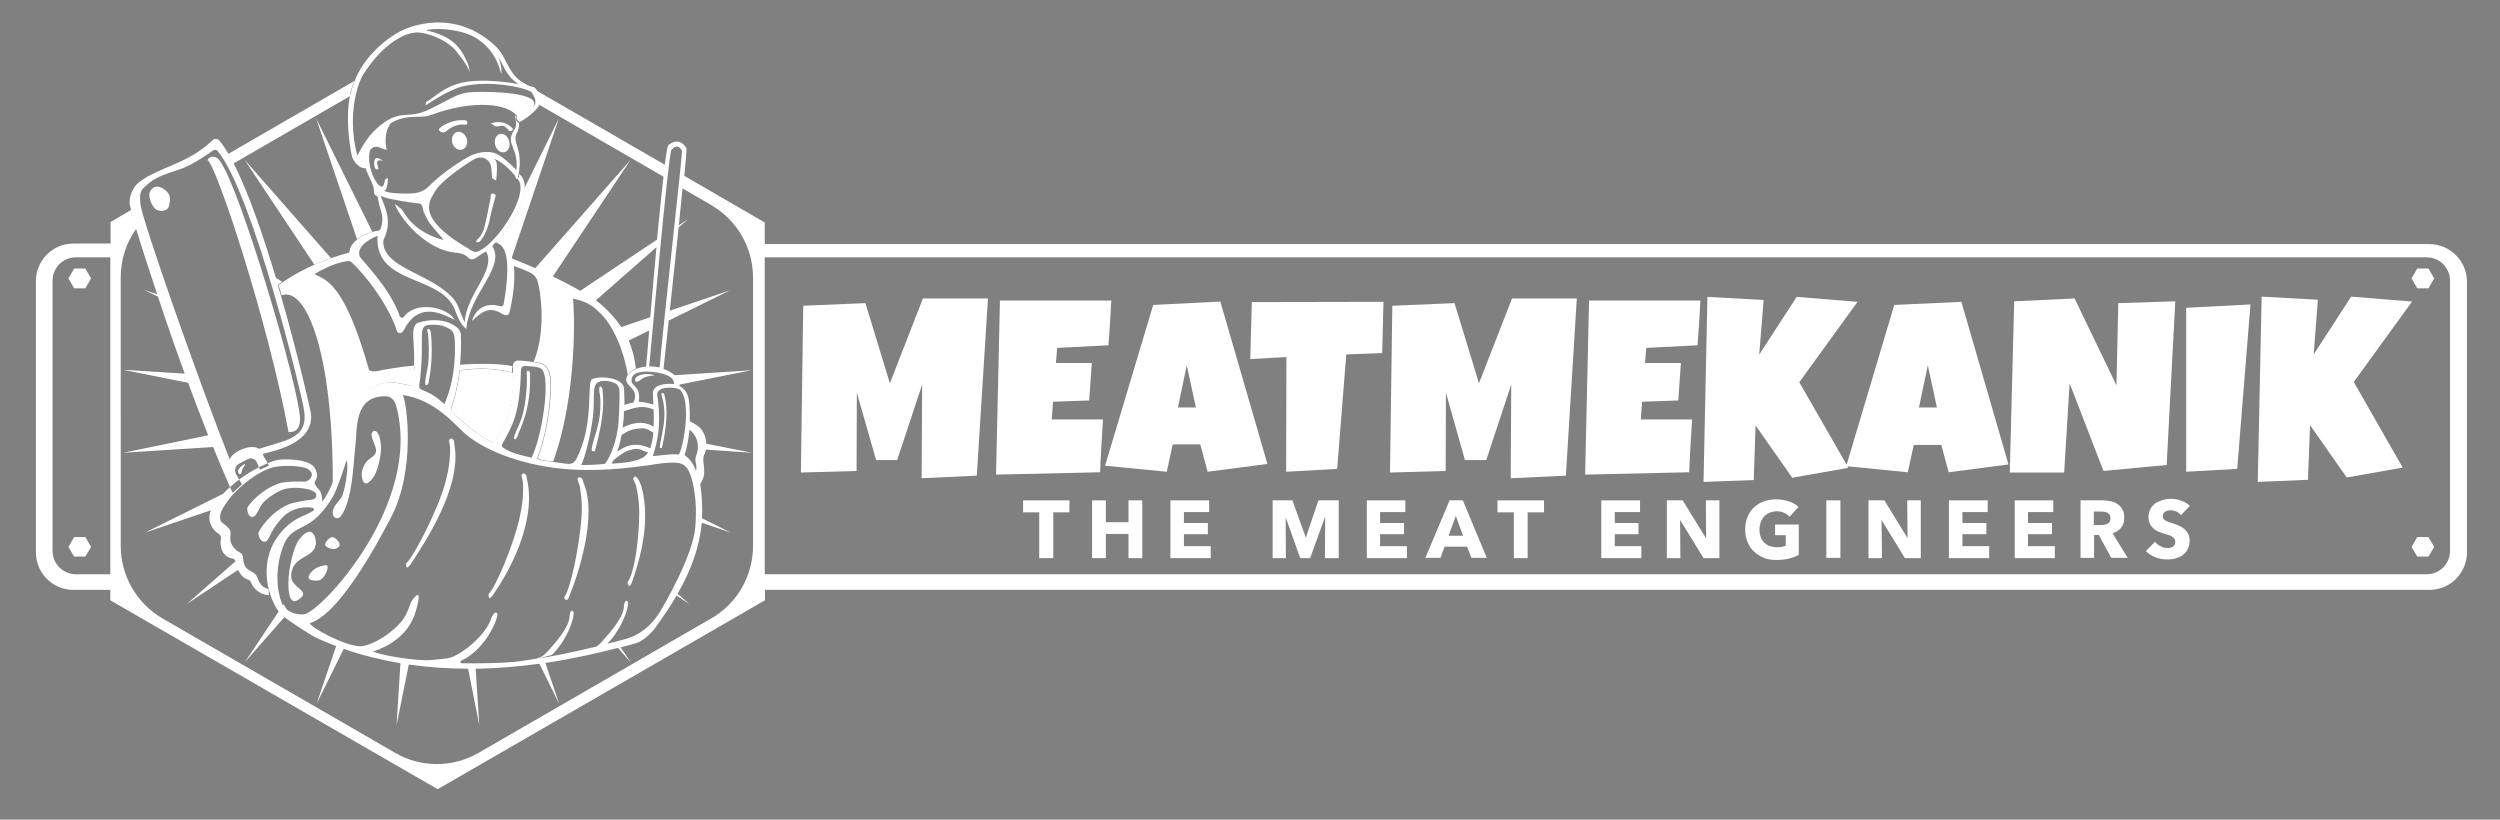 <?xml version="1.0" encoding="utf-8"?>
<!-- Generator: Adobe Illustrator 26.3.1, SVG Export Plug-In . SVG Version: 6.00 Build 0)  -->
<svg version="1.1" id="Layer_1" xmlns="http://www.w3.org/2000/svg" xmlns:xlink="http://www.w3.org/1999/xlink" x="0px" y="0px"
	 viewBox="0 0 960.8 315" style="enable-background:new 0 0 960.8 315;" xml:space="preserve">
<rect x="0" y="0" width="960.8" height="315" fill="#808080" stroke="none"/>
<style type="text/css">
	.st0{fill:none;}
	.st1{fill:#FFFFFF;}
	.st2{fill:#004E59;}
</style>
<g>
	<path class="st0" d="M197.1,140.9c-0.1,0.8-0.1,1.5-0.1,2.4c0.1,0,0.2,0.1,0.4,0.1c0-1.3-0.1-2.1-0.1-2.4
		C197.2,140.9,197.1,140.9,197.1,140.9C197.1,140.9,197.1,140.9,197.1,140.9z"/>
	<path class="st0" d="M89.4,189.4l3.6-3.3c-0.3-0.6-0.7-1.2-1.1-1.8c-1.2,0.9-2.4,1.8-3.5,2.9C88.7,187.9,89,188.7,89.4,189.4z"/>
	<path class="st0" d="M99.9,180.5l3.4-1.5c-0.1-0.4-0.2-0.7-0.4-1c-1,0.4-2.2,0.9-3.4,1.6L99.9,180.5z"/>
	<path class="st0" d="M119.9,179.6v2.3C120,180.7,120,179.4,119.9,179.6z"/>
	<path class="st1" d="M933.6,93.8H293.9v-8.3L263,67.6c0.6-6,0.9-10.1,0.8-10.7c-1.8-2.8-4.1-3.4-7-1.1c-0.3,0.6-0.8,3.4-1.3,7.5
		l-49.7-28.7c0.9,1.1,1.4,3,1.7,4.2c0.1,0.5,0,1-0.2,1.5L255,67.9c-0.8,6.6-1.6,15.2-2.5,24.2l-29.7,19.8c2.4,1.4,4.4,2.6,6,3.7
		L252.3,95c-0.9,9.4-1.7,18.9-2.4,26.9l-11.4,3.9c1.1,1.7,2.1,3.4,2.9,5.2l8.1-4c-0.6,7.1-1,12.2-1.2,13.9c-1.5,0.1-3,0.5-4.1,1
		c-1.4,0.6-2.5,1.5-3.1,2.5c-0.2,0.4-0.4,0.8-0.4,1.2c-0.5,2.9,5.4,4,2.7,9.1c-1.1,0.2-2.2,0.5-3.4,0.9c0-3-0.1-5.5-0.3-7.1
		c-1.7-3.9-10.7-4.1-12.5-2.5c-1.5,3.2,0.9,17.4-5.6,30.2c-1.1,2.2-2.5,2.2-4.2,2c-0.6-0.1-2.9-0.4-5-0.7c-1.9-0.3-3.7-0.5-4.2-0.6
		c-0.1,0-0.2,0-0.2,0c-1-0.3-1.6-0.5-1.5-0.9c5.3-14,5.1-28.4,5-29.6c-0.3-4-1.2-5.6-3.3-6.5c-0.7-0.3-1.9-0.6-3.3-0.8
		c-2.7-0.4-5.9-0.6-6.3-0.5c-0.4,0.1-1.5,0.6-1.5,2.2c0,0.3,0.1,1.2,0.1,2.4c0.1,5.5-0.3,18.5-7.7,27c-9.4-5-15-11.3-15.6-11.9
		c-0.3-0.3-0.6-0.9-0.6-1.2c0.7-2.3,2.4-7.2,3.3-14.8c4.9-0.6,10.7-1.4,20.2,0.8c0-0.8,0-1.6,0.1-2.4c0,0,0,0,0,0
		c-4.4-1-13.8-1.1-20.1-0.5c0.3-3.4,0.5-7.3,0.3-11.6c0-0.9-0.6-2-1.3-2.6c-5.4-4.8-14.7-2.5-15.8-1.6c-0.8,0.7-1.2,2.3-1.2,3.6
		c-0.1,2.2,0.6,7.3,0.3,12.6c0,0.8-0.1,1.5-0.2,2.3c-0.2,1.8-0.5,3.7-1.1,5.3c-2.4-0.5-3.6-0.7-5.9-1.1c-5.4-0.9-10.8,2.6-12.7,3.8
		c-5.4,4.6-5.4,13.8-5.8,15.7c-0.3,1.8-0.4,3.7-0.9,5.5c-1.8,6-3.4,10.6-4.9,14c-1.3,3-2.6,5.2-3.8,6.8c0.2-2-0.5-4-1.2-4.7
		c-0.9-0.9-0.8-0.9-1.5-2c-1-1.5,2.1-2,0-6.1c-2-4-12.5-3.8-14.6-3.3c-0.9,0.2-2.2,0.6-3.6,1.2c0.1,0.3,0.3,0.6,0.4,1l-3.4,1.5
		l-0.4-0.9c-2.4,1.2-5,2.8-7.6,4.7c0.4,0.6,0.7,1.3,1.1,1.8l-3.6,3.3c-0.3-0.7-0.7-1.5-1-2.2c-0.9,0.8-1.9,1.7-2.7,2.6l-30,14.9
		l25.4-8.6c-1.9,3.9,0.7,7.8,3,9.1c0.6,0.4,0.9,1.1,0.8,1.8c-0.6,3.4,0.7,7.1,4.6,7.7c0.5,0.1,0.9,0.5,1,1l-18.8,16.5l19.8-13.2
		c0.9,1.9,2.1,3.2,3.7,3.7c0.6,0.2,1.1,0.6,1.3,1.2c0.8,2.3,3.8,4.9,6.8,4.8c0-0.7,0-1.5-0.1-2.3c-3.7-1-3.8-3.8-4.7-5.2
		c-1.1-1.7-2.2-1.2-3.9-3c-1.3-1.5-1-3.9-1.5-5c-0.5-1.1-1.9-0.8-3.6-3.2c-1.6-2.4-0.8-4.1-0.9-5.5c-0.1-1.4-2.5-3.1-3.2-3.6
		c-1.2-0.8-0.9-3.2-0.3-4.5c0.3-0.7,2-3.8,5-7c4.6-4.7,11.6-9.8,16.8-10.1c2-0.4,9.3-0.5,11.6,1.1c3.2,2.2-0.2,4.8-1.3,4.7
		c-1.9-0.1-7.8-0.1-10,0.7c-7.4,2.6-12.2,8.8-12.2,9.6c0,1.1,0.5,3.4,2.1,3.3c1.6-0.1,2.4-3.9,4.2-5.7c1.8-1.8,5.2-4.2,7.9-5
		c4.1-1.2,11.7-0.2,12.3,1.9c0.5,2.1-2,2.2-2,2.2c-1.6,0.1-7,1-8.7,1.8c-7.3,3.2-11.6,10.3-11.5,11.2c0.1,1.1,0.9,3.3,2.5,3.1
		c1.6-0.2,1.7-3,4.6-6.8c2.4-3.1,3.7-4.1,5.5-5c3.2-1.7,7.1-1.5,8.1-1.3c0.5,0.1,0.6,0.5,0.7,1c-3.5,2.4-7.1,2.3-12.2,7.9
		c-10,11.1-5.5,25.5-1.4,31l-13,19.5l15.2-17.3c2.9,2.2,9.9,6.8,12.4,8c2.5,1.1,5,2.2,7.5,3.1l-7.5,22.1l10.4-21
		c7.3,2.5,14.6,4.3,21.8,5.5l-1.5,23.8l4.7-23.3c7.8,1.1,15.4,1.6,22.8,1.6l4.3,21.7l-1.4-21.7c8.7-0.1,17-0.9,24.5-1.9l7.6,15.4
		l-5.3-15.7c11.7-1.8,21.4-4.1,27.9-5.8l5,5.7l-4-5.9c2.4-0.6,4.2-1.1,5.6-1.5c3.2-0.8,6.4-4.4,7.2-5.3c3.2-4.4,6.2-8.7,8.7-13.1
		l5,3.3l-4.6-4c5-8.7,8.4-17.6,9.3-27.3l11.2,3.8l-11.1-5.5c0.2-4.2,0-8.5-0.7-13.1c0.6-1.3,1.4-2.3,1.5-3.8
		c0.2-4.1-0.9-5.7,0.1-7.7c0.3-0.6,0.5-1.2,0.6-1.8L289,174l-17.6-3.5c0-3-1.5-5.1-2.2-5.9c-0.7-0.8-2.3-1.8-4.1-2.7
		c0.1-5.1-0.4-8.7-0.5-8.9c-0.6-2.5-1.9-3.9-3.5-4.6c0-0.2,0.1-0.3,0.1-0.5c0,0,0,0,0-0.1l27.6-5.5l-29.5,1.9
		c-1.1-1-2.5-1.8-4.3-2.4c0.1-1.1,0.9-8.5,2-18.6l23.5-11.6l-23.1,7.8c1.1-9.8,2.3-21.5,3.4-32l3.8-3.3l-3.7,2.5
		c0.5-5.1,1-9.9,1.4-14.2l11,6.4c10,5.8,16.1,16.4,16.1,27.9v103.1c0,11.5-6.1,22.2-16.1,27.9l-89.3,51.6c-10,5.8-22.3,5.8-32.2,0
		l-89.3-51.6c-10-5.8-16.1-16.4-16.1-27.9V106.5c0-6.7,2.1-13.2,5.9-18.5c1.9,6.1,4.7,14.9,8.1,25.1l-5-1.7l5.3,2.6
		c3,9.1,6.5,19.3,10.3,29.6l-23.8-1.5l25.1,5c2.5,6.8,5.1,13.6,7.7,20.2L47.4,174l34.5-2.2c2.2,5.4,4.4,10.6,6.5,15.4
		c1.2-1,2.3-2,3.5-2.9c-0.2-0.3-0.3-0.6-0.5-0.9c-0.2-0.4-0.5-0.8-0.7-1.2c-0.7-1.3-0.3-3,0.9-3.8c1.2-0.7,2.5-1.4,3.8-2
		c1.3-0.6,2.8,0,3.3,1.3l0.8,1.9c1.2-0.6,2.3-1.1,3.4-1.6c-0.6-1.3-1.3-1.5-1.9-3.6c2.9-0.8,19.9-3.6,18.5-15.5
		c-0.2-1.4-4.9-22.3-11.6-45.5c-0.4-1.3-0.8-2.6-1.1-3.9c0.5-0.4,1.1-0.8,1.6-1.2l-2.4-1.6c-4.9-16.4-10.6-33-16.2-43.9l44.6-25.8
		c0.4-2.1,1-4.1,1.8-5.9l-48.4,28c-1.2-2-2.3-3.7-3.5-5.1c-0.7-0.8-1.8-0.8-2.6-0.1c-9.7,9.3-20.1,10-28.1,16
		c-2.5,1.8-4.4,6-3.6,9.4c0.1,0.2,0.2,0.7,0.4,1.4l-7.9,4.6v8.3H28.2c-7.9,0-14.4,6.4-14.4,14.4v104.3c0,7.9,6.4,14.4,14.4,14.4
		h14.2v4l125.8,72.6l125.8-72.6v-4h639.7c7.9,0,14.4-6.4,14.4-14.4V108.1C948,100.2,941.5,93.8,933.6,93.8z M119.9,181.9v-2.3
		C120,179.4,120,180.7,119.9,181.9z M239.8,158c4.9-1.6,7.4-2.3,11.4-0.6c0.1,2.1,0.1,4.4,0,6.6c-4.3-2.7-9.1-1.2-11.9,0.4
		C239.6,162.2,239.8,160.1,239.8,158z M238.9,167.1c1.5-0.5,2.2-2.2,7.7-2.5c1.7-0.1,3.1,0.8,4.5,1.7c-0.2,2.2-0.6,4.3-1.2,6
		c-6.3-2.9-10.1-0.5-12.7,1.3C237.9,171.6,238.5,169.4,238.9,167.1z M249.1,173.9c-0.3,0.5-0.7,0.9-1.1,1.3c-2.4,2.2-8.7,2.8-13,3
		c0.3-0.5,0.6-1,0.9-1.5c1.8-1.1,4-3.9,8.8-4.2C246,172.5,247.7,173.5,249.1,173.9z M227.9,160c0.6-5.5-0.1-10.9,1.1-12.2
		c0.5-1.5,3.7-1.7,5.8-1.1c3,0.8,3.3,2.1,3.3,5c0,2.4-0.2,11.7-0.8,13.8c-0.8,5.2-3.1,10.9-4.9,12.8c-2.8,0.2-6,0.5-9,0.4
		C224.9,175.5,227,167.4,227.9,160z M193,170.7c4.1-7.4,6.7-11.5,7.2-28c0.1-2,0.7-2.2,2.7-2c1.5,0.2,4.3,0.1,5.4,1.3
		c3.4,3.5,0,25.9-4,33.9c-5.2-1.2-7.7-1.8-10.7-3.7C193,171.9,192.7,171.3,193,170.7z M161.2,147.5c1.3-8.3,0.8-17.5,1-19.9
		c0.3-2.9,2.3-2.8,4.8-2.8c2.1,0,3.8,0.5,5.6,1.5c1.5,0.8,2,2.1,2.1,3.7c0.3,3.5,0.7,14.8-3.9,25.3c-3.3-3-5.2-4.1-8.9-5.6
		C161,149.2,161,148.5,161.2,147.5z M110.3,234.3c-0.5-0.7-0.9-1.4-1.3-2.1l-0.3,0.4c-0.2-0.3-0.3-0.5-0.4-0.8
		c-2-5.1-2.7-13.6,0.7-22.3c2.1-5.3,5.7-5.9,9.5-8.2c4.1-2.5,7.1-6.5,9.5-10.5c1.6-2.8,4.6-12,5-13.3c0.1-0.2,0.2-0.3,0.3-0.5
		c0.8,2.9-0.9,12.6-2.2,14.4c-1.2,1.6-2.9,3.1-3.2,5.1c-0.1,0.6,0,1.2,0.2,1.7c0.6,1.2,2,1.3,2.9,0.2c4.5-6.1,4.8-20.3,5.5-26.2
		c0.9-7.4-0.7-20.1,11.8-19.9c2,0,3.4,1.6,3.9,3.5c10.5,37.7-29.1,79.7-35.4,80.3C114.4,236.3,112,235.6,110.3,234.3z M267.2,202.7
		c-0.9,10.9-12,29.9-13.8,32.8c-5.5,8.8-13.1,10.1-14.5,10.5c-1.9,0.5-3.8,1-5.5,1.4c5-5,8.4-13.3,7.9-16.1c-0.7-1-1.3,0-1.5,1.4
		c0.2,4.2-5.4,10.5-8.4,13.8c-0.6,0.7-1.2,1.3-2.2,2c-10,2.4-16.9,3.7-22.3,4.6l5.2-1.4c5.2-4.9,8.8-13.6,8.3-16.6
		c-0.7-1-1.3,0-1.5,1.4c0.2,4.2-5.4,10.5-8.4,13.8c-0.9,1-1.8,2-4.2,2.8c-2.3,0.4-4.3,0.7-6.2,1c-5.9,0.9-20.8,0.9-22.6,0.8
		c-0.6,0-0.8-0.8-0.2-1c8.2-3.8,13.3-13.7,13.9-17.7c-0.4-1.6-1.5-0.6-2.3,1.1c-2,7.1-12.5,15.1-16.9,15.7c-2.1,0.3-4.3,0.4-6.5,0.7
		c-4.3,0.4-18-1.5-22.1-3.3c5.5-1.8,13.7-6.1,16.4-15.5c1.7-6,1.2-6.8,0.2-6c-3.9,3.2-1.5,6.6-8.5,12.8c-5,4.4-10.1,6.5-13,6.7
		c-6.6-0.3-19.5-7.5-19.4-8.9c10.9-3.4,24.5-27.9,31-40.3c9.9-18.6,6.2-44.8,4.7-47.4c12.6,1.9,20,11.5,24.3,15.2
		c3.3,2.8,13.1,9.4,31.1,12.4c17,2.8,34.4,0,39.8-0.7c1.1-0.2,8.9-1.6,11.7-0.5c2.1,0.8,2.8,2.2,3.7,4.4
		C266.1,184.7,268.2,191.8,267.2,202.7z M265,165.1c0.1,0.1,0.2,0.2,0.3,0.3c0.6,0.5,4.5,3.8,2.2,9.9c-0.3,0.8-0.3,1.7-0.1,2.6
		c0.3,1.1,0.3,2.1,0.1,3c-0.9-2.4-2.2-4.4-4.4-6C264.2,171.5,264.7,168.1,265,165.1z M261.8,150.3c4,5.3,0.5,23.2-1,24.4
		c-2.9-0.4-6.8,0.4-9.9,0.6c0.3-1.5,3.9-9.3,1.7-23.4c-0.3-1.8,1.7-2.6,3-2.8C257.2,148.9,260.8,148.8,261.8,150.3z M259,147.2
		c0,0.2,0,0.3,0,0.4c-2.2-0.3-4.2,0.1-4.9,0.3c-1.7,0.3-2.7,1.3-3.2,2.7c0,0.9,0.1,2.7,0.2,4.9c-2.2-0.7-3.9-1-5.6-1.1
		c1-6.7-3.5-5.5-2.7-9c0.8-3.6,8.4-2.4,8.4-2.4S258.9,143.6,259,147.2z M253.5,141.2c-0.6-0.1-1.3-0.2-2-0.3c-0.7-0.1-1.3-0.1-2-0.1
		c0.6-6.3,7.2-79.9,8.5-83.2c1.9-2.1,3.2-1.4,4.1,0.4C262.2,60.4,254.9,124.6,253.5,141.2z M56.2,71.3c4-3.9,9.2-4.8,14.4-6.8
		c3.5-1.4,8.4-4.6,11.3-6.7c0.6-0.4,1.4-0.3,1.8,0.3c13.6,16.5,32.8,95.6,33,98.8c1.5,7.4-1.8,9.8-4.7,11.4s-8.7,2.9-12.4,4.2
		c-3.3-2.2-10.6,1.3-11.3,4.1C76.6,147.1,54.8,85.1,54,78.6C53.2,72.8,55.1,72.5,56.2,71.3z M42.4,220.7H29.2c-5,0-9-4-9-9V107.9
		c0-5,4-9,9-9h13.2V220.7z M941.6,211.7c0,5-4,9-9,9H293.9V98.9h638.7c5,0,9,4,9,9V211.7z"/>
	<polygon class="st1" points="26.3,107 28.5,110.8 32.8,110.8 35,107 32.8,103.2 28.5,103.2 	"/>
	<polygon class="st1" points="28.5,206.4 26.3,210.2 28.5,213.9 32.8,213.9 35,210.2 32.8,206.4 	"/>
	<polygon class="st1" points="929,103.2 926.8,107 929,110.8 933.3,110.8 935.5,107 933.3,103.2 	"/>
	<polygon class="st1" points="929,206.4 926.8,210.2 929,213.9 933.3,213.9 935.5,210.2 933.3,206.4 	"/>
	<polygon class="st1" points="342,147.3 332.6,116.5 308.7,117.5 307.8,181.6 329.2,181 329.3,150.9 336.7,176.8 344.8,176.8 
		354.4,147.8 354.2,183.8 375.4,182.8 379.7,114.7 354.7,114.7 	"/>
	<path class="st1" d="M423.3,171.3c0.2-3.4,0.4-6.7,0.6-10.1h-8.2h-11.5l0.5-6.8l13.9-0.5l1-14.4h-13.8l0.5-5.8l19.7-1
		c0.2-2.9,0.4-5.8,0.6-8.6c0.2-2.8,0.3-5.7,0.5-8.6h-42.8l-1.5,66.9l40-0.9C422.9,178.1,423.1,174.7,423.3,171.3z"/>
	<path class="st1" d="M443.2,117.2L424.7,179l23.7,2.3l2.3-10.5h10.6l2.8,10.5l23-3L469,115.9L443.2,117.2z M452.7,156.6l3.4-16.2
		l3.5,16.2H452.7z"/>
	<polygon class="st1" points="531.7,116 481.1,116.1 480.5,138 494.4,137.2 494.3,181.3 513.9,180.2 517.4,136.2 531.2,135.7 	"/>
	<polygon class="st1" points="568.4,147.3 559,116.5 535.1,117.5 534.2,181.6 555.6,181 555.7,150.9 563,176.8 571.2,176.8 
		580.8,147.8 580.6,183.8 601.8,182.8 606,114.7 581.1,114.7 	"/>
	<path class="st1" d="M649.7,171.3c0.2-3.4,0.4-6.7,0.6-10.1h-8.2h-11.5l0.5-6.8l13.9-0.5l1-14.4h-13.8l0.5-5.8l19.7-1
		c0.2-2.9,0.4-5.8,0.6-8.6c0.2-2.8,0.3-5.7,0.5-8.6h-42.8l-1.5,66.9l40-0.9C649.3,178.1,649.5,174.7,649.7,171.3z"/>
	<path class="st1" d="M728,117.2l-18.3,61.4l-18.2-31.7l22.4-30.9l-23.4-1.9l-14.4,22.2l1.7-21l-21.6-1.2l-1.5,71.1l19.3-0.7l0.7-21
		l14.1,20.1l21.5-3.8l-0.3-0.6l23.2,2.3l2.3-10.5h10.6l2.8,10.5l23-3l-18.1-62.5L728,117.2z M737.5,156.6l3.4-16.2l3.5,16.2H737.5z"
		/>
	<polygon class="st1" points="832.7,178.7 836,115.8 814.1,116.5 813.4,148.1 797.3,114.7 774.1,115.8 772.4,181.6 793.3,181.6 
		795.4,147.3 808.4,181 	"/>
	<polygon class="st1" points="840.2,181.3 859.8,180.2 864.9,117 840.2,118.3 	"/>
	<polygon class="st1" points="927,115.9 903.6,114 889.2,136.2 890.8,115.2 869.2,114 867.7,185.2 887,184.4 887.8,163.4 
		901.9,183.5 923.4,179.7 904.6,146.8 	"/>
	<polygon class="st1" points="393.2,196.9 399.4,196.9 399.4,214.5 404.8,214.5 404.8,196.9 411,196.9 411,192.3 393.2,192.3 	"/>
	<polygon class="st1" points="433.7,200.7 425,200.7 425,192.3 419.7,192.3 419.7,214.5 425,214.5 425,205.2 433.7,205.2 
		433.7,214.5 439,214.5 439,192.3 433.7,192.3 	"/>
	<polygon class="st1" points="455,205.3 464.2,205.3 464.2,201 455,201 455,196.8 464.7,196.8 464.7,192.3 449.8,192.3 449.8,214.5 
		465.3,214.5 465.3,209.9 455,209.9 	"/>
	<polygon class="st1" points="501.9,206.5 501.8,206.5 496.7,192.3 489.1,192.3 489.1,214.5 494.2,214.5 494.1,198.8 494.1,198.8 
		499.7,214.5 503.5,214.5 509.2,198.8 509.3,198.8 509.2,214.5 514.5,214.5 514.5,192.3 506.7,192.3 	"/>
	<polygon class="st1" points="530.4,205.3 539.6,205.3 539.6,201 530.4,201 530.4,196.8 540.1,196.8 540.1,192.3 525.3,192.3 
		525.3,214.5 540.7,214.5 540.7,209.9 530.4,209.9 	"/>
	<path class="st1" d="M557.1,192.3l-9.3,22.1h5.8l1.6-4.3h8.6l1.7,4.3h5.9l-9.2-22.1H557.1z M556.7,205.9l2.8-7.6l2.8,7.6H556.7z"/>
	<polygon class="st1" points="575.5,196.9 581.8,196.9 581.8,214.5 587.1,214.5 587.1,196.9 593.4,196.9 593.4,192.3 575.5,192.3 	
		"/>
	<polygon class="st1" points="620.6,205.3 629.7,205.3 629.7,201 620.6,201 620.6,196.8 630.3,196.8 630.3,192.3 615.4,192.3 
		615.4,214.5 630.8,214.5 630.8,209.9 620.6,209.9 	"/>
	<polygon class="st1" points="655.7,206.8 655.6,206.8 646.7,192.3 640.6,192.3 640.6,214.5 645.8,214.5 645.7,200 645.8,200 
		654.7,214.5 660.8,214.5 660.8,192.3 655.6,192.3 	"/>
	<path class="st1" d="M682.1,205.7h4.2v4c-0.5,0.2-1,0.4-1.6,0.5c-0.6,0.1-1.2,0.1-1.8,0.1c-1.1,0-2-0.2-2.9-0.5
		c-0.8-0.3-1.6-0.8-2.1-1.4c-0.6-0.6-1-1.3-1.3-2.2c-0.3-0.9-0.4-1.8-0.4-2.8c0-1,0.2-1.9,0.5-2.8c0.3-0.8,0.8-1.6,1.4-2.2
		c0.6-0.6,1.3-1.1,2.1-1.4c0.8-0.3,1.7-0.5,2.6-0.5c1.1,0,2.1,0.2,2.9,0.6c0.9,0.4,1.5,0.9,2.1,1.5l3.4-3.8
		c-0.9-0.9-2.2-1.6-3.7-2.1c-1.5-0.5-3.1-0.8-4.9-0.8c-1.7,0-3.3,0.3-4.7,0.8c-1.5,0.5-2.7,1.3-3.8,2.3c-1.1,1-1.9,2.2-2.5,3.7
		c-0.6,1.4-0.9,3-0.9,4.8c0,1.8,0.3,3.3,0.9,4.8c0.6,1.4,1.4,2.7,2.5,3.7c1.1,1,2.4,1.8,3.8,2.4c1.5,0.6,3.1,0.8,4.9,0.8
		c1.7,0,3.3-0.2,4.7-0.5c1.4-0.4,2.7-0.8,3.8-1.4v-11.7h-9.1V205.7z"/>
	<rect x="701.9" y="192.3" class="st1" width="5.4" height="22.1"/>
	<polygon class="st1" points="733.1,206.8 733.1,206.8 724.2,192.3 718.1,192.3 718.1,214.5 723.3,214.5 723.1,200 723.2,200 
		732.1,214.5 738.2,214.5 738.2,192.3 733,192.3 	"/>
	<polygon class="st1" points="754.2,205.3 763.4,205.3 763.4,201 754.2,201 754.2,196.8 763.9,196.8 763.9,192.3 749,192.3 
		749,214.5 764.5,214.5 764.5,209.9 754.2,209.9 	"/>
	<polygon class="st1" points="779.4,205.3 788.6,205.3 788.6,201 779.4,201 779.4,196.8 789.1,196.8 789.1,192.3 774.3,192.3 
		774.3,214.5 789.7,214.5 789.7,209.9 779.4,209.9 	"/>
	<path class="st1" d="M815.2,202.8c0.8-1,1.2-2.3,1.2-3.8c0-1.3-0.2-2.3-0.7-3.2c-0.5-0.9-1.1-1.5-1.9-2.1c-0.8-0.5-1.7-0.9-2.7-1.1
		c-1-0.2-2-0.3-3.1-0.3h-8.4v22.1h5.2v-8.8h1.8l4.8,8.8h6.3l-5.8-9.5C813.2,204.6,814.4,203.8,815.2,202.8z M810.8,200.5
		c-0.2,0.4-0.5,0.6-0.9,0.8c-0.4,0.2-0.8,0.3-1.3,0.4c-0.5,0.1-0.9,0.1-1.4,0.1h-2.5v-5.2h2.9c0.4,0,0.8,0,1.2,0.1
		c0.4,0.1,0.8,0.2,1.2,0.4c0.3,0.2,0.6,0.4,0.8,0.8s0.3,0.7,0.3,1.3C811.1,199.7,811,200.2,810.8,200.5z"/>
	<path class="st1" d="M832.2,196.6c0.3-0.2,0.6-0.3,1-0.4c0.4-0.1,0.7-0.1,1.1-0.1c0.7,0,1.4,0.2,2.1,0.5c0.7,0.3,1.3,0.8,1.8,1.4
		l3.4-3.6c-1-0.9-2.1-1.6-3.4-2c-1.3-0.5-2.6-0.7-3.8-0.7c-1,0-2.1,0.1-3.1,0.4c-1,0.3-1.9,0.7-2.8,1.2c-0.8,0.6-1.5,1.3-2,2.2
		c-0.5,0.9-0.8,1.9-0.8,3.2c0,1,0.2,1.9,0.5,2.5c0.3,0.7,0.8,1.3,1.3,1.8c0.5,0.5,1.1,0.9,1.8,1.2c0.7,0.3,1.4,0.6,2.1,0.8
		c0.7,0.2,1.4,0.4,2,0.6c0.6,0.2,1.1,0.4,1.4,0.7c0.4,0.2,0.7,0.5,0.9,0.8c0.2,0.3,0.3,0.6,0.3,1.1c0,0.4-0.1,0.8-0.2,1.1
		c-0.2,0.3-0.4,0.6-0.7,0.8c-0.3,0.2-0.6,0.3-1,0.4c-0.4,0.1-0.8,0.1-1.2,0.1c-0.9,0-1.8-0.2-2.6-0.7c-0.9-0.4-1.6-1-2.1-1.7
		l-3.5,3.6c1,1,2.2,1.8,3.7,2.4c1.5,0.6,3,0.8,4.6,0.8c1.1,0,2.1-0.1,3.2-0.4c1-0.3,1.9-0.7,2.7-1.3c0.8-0.6,1.4-1.4,1.9-2.3
		c0.5-0.9,0.7-2,0.7-3.3c0-1.1-0.2-2-0.7-2.8c-0.4-0.7-1-1.4-1.7-1.9c-0.7-0.5-1.4-0.9-2.2-1.2c-0.8-0.3-1.6-0.6-2.3-0.8
		c-0.5-0.2-1-0.3-1.4-0.5c-0.4-0.2-0.8-0.3-1.1-0.5c-0.3-0.2-0.5-0.4-0.7-0.7c-0.2-0.3-0.2-0.6-0.2-0.9c0-0.4,0.1-0.8,0.3-1.1
		C831.6,197,831.9,196.8,832.2,196.6z"/>
	<path class="st1" d="M198.8,30.5c2.2,2.1,4.3,2.8,5.4,3.1L198.8,30.5z"/>
	<path class="st1" d="M137.2,91.9c1.5-1.1,3.4-2.1,5.9-2.8l-21.6-43.6L137.2,91.9z"/>
	<path class="st1" d="M205.5,103.3c2.3,1,4.6,2.1,6.8,3.2l30-45L205.5,103.3z"/>
	<path class="st1" d="M120.8,101.7c2.3-1,4.5-1.9,6.4-2.5L94,61.4L120.8,101.7z"/>
	<path class="st1" d="M201.5,72.4c0,3.7-2,9.9-9.6,19.7c-0.1,0.1,3.4,1.4,4.7,7.2l18.2-53.8L201.5,72.4z"/>
	<path class="st1" d="M176.7,142.4c-0.9,7.6-2.6,12.5-3.3,14.8c-0.1,0.4,0.2,0.9,0.6,1.2c0.6,0.6,6.2,6.8,15.6,11.9
		c7.4-8.5,7.9-21.5,7.7-27c-0.1,0-0.2-0.1-0.4-0.1C187.4,141,181.6,141.8,176.7,142.4z"/>
	<path class="st1" d="M192.1,51.5c-1.5,0.4-2.3,2.2-1.8,4.2c0.5,1.9,2.1,3.2,3.6,2.8s2.3-2.2,1.8-4.2S193.6,51.1,192.1,51.5z"/>
	<path class="st2" d="M159,142.9c0,0,0.1,0,0.1,0c0.1-0.8,0.1-1.5,0.2-2.3c0,0-0.1-0.1-0.1-0.1C159.1,141.3,159.1,142.1,159,142.9z"
		/>
	<path class="st2" d="M208.2,177c-0.1,0-0.1,0-0.2,0C208,176.9,208.1,176.9,208.2,177z"/>
	<path class="st1" d="M64.9,79.3c0.5-2.1,0.8-3.8-0.6-5.5c-4.5-4.5-7.1-0.6-6.9,1.3c0.1,1.8,0.8,3.5,2,4.9
		C60.6,81.6,64.4,81.4,64.9,79.3z"/>
	<path class="st1" d="M198.8,50.8c0.5-0.9,0.7-2.2,0.7-3.5c-0.4-0.3-1.6-0.7-1.1-2.4c-0.1-0.2-0.3-0.4-0.5-0.5
		c0.2,1.8,1.1,3.5-0.3,5.6c-3.7,5.5,2,6.7,0.8,15.8c-0.1,0.5-0.2,1.1-0.3,1.7c0,0.5,0,0.8,0.2,1c0,0,0,0,0,0.1
		c0.1,0.2,0.4,0.2,0.7,0.1c0.1-0.6,0.2-1.2,0.3-1.7C201.2,56.5,196.4,55,198.8,50.8z"/>
	<path class="st1" d="M190,74.5c-0.6-0.2-1.2-0.2-1.4,0.6c-0.1,0.4,0,0.9-0.1,1.3c-0.7,3.3-1.3,6.7-2.1,10c-0.5,2.3-1.4,4.4-3.2,5.9
		c-0.1,0.1-0.1,0.3-0.2,0.4c0,0.1,0,0.2,0,0.3c1,0.4,1.5-0.2,2-0.9c2.2-3,3-6.5,3.7-10c0.5-2.3,1.2-4.5,1.8-6.8
		C190.6,75.2,190.3,74.6,190,74.5z"/>
	<path class="st1" d="M144,64.3c0.2,0.7,0.7,1,1.4,0.7c0.1-0.1,0-0.8-0.2-1.2c-0.4-0.9-0.7-3,2-1.9C143.1,58.6,143.7,63.3,144,64.3z
		"/>
	<path class="st1" d="M143.3,183.7c1.6-2,2.7-6.8,3-9.3c0.7-4.8-1.1-10.1-3-8.5c-1.7,1.4,1.6,5.5,1.2,7.7c-0.3,1.8-2.6,2.5-3.7,3.9
		c-1,1.3-1.6,2.8-1.8,4.4C139,183.6,139.5,188.6,143.3,183.7z"/>
	<path class="st1" d="M125.3,217.2c-1.6,0.2-3.2,0.6-4.5,1.6c-1.4,1-4.8,4.7,1.4,4.3C124.8,223,127,217.1,125.3,217.2z"/>
	<path class="st1" d="M128.4,211c1.1-0.1,4.1-1.3,0.2-4.3c-1.6-1.3-4.5,2.4-3.4,3.2C126.3,210.7,127.4,211.1,128.4,211z"/>
	<path class="st1" d="M121.4,208.7c0.1-2.2-1.5-7.7-6.4-1.4c-2,2.6-3.3,8.8-3.8,12c-0.8,6.2-0.6,14.4,3.9,10.9
		c4.6-3.4-3.6-4.1-3.2-9.2C112.5,213,121.1,214.9,121.4,208.7z"/>
	<path class="st1" d="M110.9,166.1c3.2,0,4.4-1.7,4.4-5.1c-0.1-11.4-23.8-91.7-31.3-99.8c-1.1-1.2-3.5-1.5-4.3,0.4
		C82.7,62,103,123.4,110.9,166.1z"/>
	<path class="st1" d="M175.7,50.7c-1.5,0.4-2.4,2.3-1.9,4.1c0.5,1.9,2.1,3.1,3.7,2.7s2.4-2.3,1.9-4.1S177.2,50.3,175.7,50.7z"/>
	<path class="st1" d="M244.1,146.1c0.1,1.2,1.5,0.5,2.9-0.7c0.9-0.7,3.5-1.1,4.6-1.1C249.1,143.1,243.9,143.9,244.1,146.1z"/>
	<path class="st1" d="M91.5,180.7c-0.1,0.8,0.2,1.5,0.7,1.5c0.5,0.1,0.7-0.9,0.9-1.7s1.5-2.1,1-2.1C93.6,178.3,91.7,180,91.5,180.7z
		"/>
	<path class="st1" d="M197.8,168.8c0.2,0.1,0.8-0.4,0.9-0.7c1.2-3.7,5.4-10.2,5-24.5c0-0.6-0.1-1.3-1.3-1c0.4,4.6-0.3,13.1-1.9,18
		c-1.7,4.8-1.7,3.7-2.5,6.1C197.8,167.2,197.1,168.6,197.8,168.8z"/>
	<path class="st1" d="M164.7,147c1.3-6.3,1.5-13,0.9-18.9c-0.1-0.7-0.1-1.5-1-1.7c-1,0.5-0.1,1.2-0.1,1.7c0.3,4,0.5,8.2,0,12.2
		c-0.3,2.2-0.9,4.3-1.1,6.5c0,0.3,0,1.1,0.4,1.3C164.4,148,164.7,147.3,164.7,147z"/>
	<path class="st1" d="M173.4,168.5c-1.5,0.5-0.4,1.7-0.4,3.9c0,5-0.7,8.8-2,13.6c-2.8,10.1-12,28-14.9,30.5
		c-0.1,0.4-0.2,1.3,0.3,1.6c0.7-0.2,1.1-0.9,1.4-1.2c4.6-7.2,20-29.4,16.8-46.2C174.6,169.8,174.6,168.9,173.4,168.5z"/>
	<path class="st1" d="M201.2,181.9c-1.5,0.5-0.3,1.7-0.2,3.9c0.2,5-0.3,8.8-1.4,13.6c-2.3,10.2-9.1,26.2-11.8,28.9
		c-0.1,0.4-0.1,1.4,0.4,1.6c0.7-0.2,1.9-2.2,2.1-2.5c5-7.3,16.1-26.7,12.2-43.4C202.4,183.1,202.4,182.2,201.2,181.9z"/>
	<path class="st1" d="M222.6,183.4c-1.4,0.7-0.1,1.7,0.3,3.9c0.8,4.9,0.9,8.8,0.4,13.7c-1,10.2-3.9,24.7-6.3,28.3
		c-0.1,0.1-0.1,0.3-0.1,0.5c0,0,0,0,0,0c0.1,0.8,1.1,1,1.5,0.3c0.1-0.2,0.2-0.4,0.2-0.5c3.3-7.9,11.3-31.3,5.6-44.2
		C224,184.5,223.9,183.6,222.6,183.4z"/>
	<path class="st1" d="M244,183.1c-1.4,0.8,0,1.7,0.5,3.8c1.1,4.8,1.3,8.7,1.1,13.7c-0.5,10.5-2.1,20-4.4,23.1c0,0.4,0.2,1.3,0.7,1.5
		c0.6-0.3,0.9-1.2,1-1.5c2.9-8.1,7.3-23.2,3.7-36.4C246.4,186.5,245.3,183.3,244,183.1z"/>
	<path class="st1" d="M228.6,173.4c4-14.2,3.3-20.9,2.9-24c-0.8-1.8-1.2-0.4-1.2-0.1c-0.1,2.1,0.7,2,0.4,8.2
		c-0.3,6.2-2.6,10.8-3.3,14.9C227.3,173.4,227.7,173.5,228.6,173.4z"/>
	<path class="st1" d="M254.3,152.1c2.5,8-0.2,15.1-0.7,19.3c-0.1,0.9,0,0.9,0.8,0.7c2.8-12.3,1.6-17.4,0.9-20.5
		C254.9,150.7,253.9,150.7,254.3,152.1z"/>
	<path class="st1" d="M133.9,41c-0.5,6.4,0.1,12.8,1.3,18.9c0.3,1.5,2.4,4.8,5.2,4.8c0,0,0,0,0.1-0.1c0.8,2.4,1.5,3.5,2.1,4.9
		c0.5,1.2,1.1,2.3,1.1,3.7c0,0.7,0,1.8,1.1,2.1c0.2,0.1,0.3,0.4,0.4,0.7c0.3,1.2,0.4,2.5,0.8,3.6c1.1,3.3,1.3,5.2,0.3,8.3
		c-0.1,0.3-0.4,0.6-0.7,0.7c-0.8,0.1-1.6,0.3-2.3,0.5c-2.5,0.7-4.5,1.7-5.9,2.8c-1.8,1.4-2.8,2.9-3,4.4c-0.1,0.7-0.3,0.8-0.9,1
		c-0.9,0.2-3.1,0.8-6,1.8c-1.9,0.7-4,1.5-6.4,2.5c-3.9,1.7-8.2,4-12.4,6.8c-0.5,0.4-1.1,0.8-1.6,1.2c0.4,1.3,0.8,2.6,1.1,3.9
		c9.3-3.5,19.8,21.3,19.7,72.6c1.5-3.4,3.1-7.9,4.9-14c0.5-1.7,0.6-3.7,0.9-5.5c0.4-1.9,0.4-11,5.8-15.7c1.9-1.2,7.3-4.7,12.7-3.8
		c2.3,0.4,3.5,0.6,5.9,1.1c0.6-1.7,0.9-3.5,1.1-5.3c0,0-0.1,0-0.1,0c0.1-0.8,0.2-1.6,0.2-2.4c0,0,0,0-0.1,0
		c-4.3,0.3-13.3,1.8-13.7,2c-1,0.3-3.4,0.4-3.7-0.4c-7.8-27.6-13.9-33-18.4-35.5c-0.5-0.3-1.9-0.9-2.5-1.2c2.2-1.6,9.6-5.3,13.6-5
		c1,0.1,13.7,13.5,18.1,26.9c0.3,0.9,1.8,1.2,2.7-0.6c6.2-12.1,16.5-4.9,19.4-3.8c-2.7-5-15.1-7.4-19.5-1.1
		c-0.4,0.6-1.4,0.3-1.6-0.4c-4-11.4-15-21.6-15.4-23c-1.5-4.5,6.4-7.6,6.9-7.8c-1.3,19.3,24.9,14.7,29.9,28.9
		c0.9,2.5,2.2,5.4,4.2,6.9c1.3-13.8,15.2-23.6,10-31.8c0.5-0.5,1.1-1.7,1.6-1.4c1.7,0.9,6.5,2,2.8,23.6c-0.1,0.6-0.7,1.1-1.3,0.9
		c-8.5-2.5-11,5.2-10.8,5.6c4.5-4.5,7.3-5.3,11.6-2.6c0.5,0.3,2.2,1.1,2.7-0.6c1.3-5.6,2.3-12,1.7-17.9c1.3,0.5,6,2.2,7.3,3.2
		c1,0.8,1.6,2,1.7,2.3c1.2,3.6,3.6,19.3-1.4,31.3c1.4,0.2,2.6,0.5,3.3,0.8c2,0.9,3,2.5,3.3,6.5c0.1,1.2,0.3,15.5-5,29.6
		c-0.1,0.3,0.5,0.6,1.5,0.9c0,0,0.1,0,0.2,0c0.5,0.1,2.3,0.4,4.2,0.6c9.4-26.1,8.2-58.6,7.6-62.7c2.7,0.8,6,1.2,10,5.2
		c5.5,4.9,9.6,15.1,11.1,24.2c0.6-1,1.7-1.9,3.1-2.5c-0.5-4-1.4-7.5-2.8-10.8c-0.8-1.8-1.7-3.6-2.9-5.2c-2-3-4.6-5.9-7.8-8.7
		c-0.5-0.4-1.1-0.9-1.8-1.4c-1.5-1.1-3.6-2.3-6-3.7c-3-1.7-6.6-3.6-10.5-5.5c-2.2-1.1-4.5-2.1-6.8-3.2c-3-1.3-6-2.6-8.9-3.7
		c0-0.1,0-0.1-0.1-0.2c-1.3-5.8-4.8-7-4.7-7.2c7.6-9.9,9.6-16,9.6-19.7c0.1-4.1-2.2-5.3-2.1-5.5c0,0,0,0,0,0
		c-0.1,0.5-0.2,1.1-0.3,1.7c-0.3,0.1-0.6,0.1-0.7-0.1c0.2,0.2,0.4,0.5,0.6,0.7c4,5.4-7,22.8-14.4,27c-1.8,1.2-3,0.8-4.7-0.5
		c-17.6-10.2-15.2-16.1-15-17.7c0.1-1.2,1.6-3.5,2.2-4.5c2.7-4.6,14-11.8,15.3-12.4c1.1-0.5,3.8-1.1,5.4,1.3
		c1.1,1.1,0.9,4.6,1.1,5.9c0,0.4,1.3,1.1,1.6,1.2c0.8-8.1-0.2-7.6-0.8-8.2c1.3-0.1,5.4,2.9,8.6,7c-0.1-0.2-0.2-0.5-0.2-1
		c0.1-0.6,0.2-1.2,0.3-1.7c-1.9-2-6-6-8.9-6.8c-3.2-0.8-7,0.1-9.8,1.6c-1.4,0.8-9.5,5.6-15.1,11.3c-2.5,2.6-5.5,2.8-8.6,2.8
		c-2.8,0-7.9-0.2-8.5-1.2c0.9,0,1.3-2.1,1.4-4.6c0-0.2-0.8,0.1-1,0.3c-0.4,0.6-0.4,4-2.3,2.4c-1.9-1.5-4.8-7.6-3.7-13.1
		c0.3-1.5,2.5-2.3,3.8-1.5c0.2,0.1,2.6,1,2.7,0.8c0-0.3-1.6-5.6,1.5-10.1c5.4-3.3,10-2.2,13.7-2.7c0.6-0.1,1.4-0.4,2.2-0.7
		c0,0-0.1,0.1-0.1,0.1c13.5-5,27.3-5.1,32.3-0.1c0.2,0.2,0.3,0.4,0.5,0.5c-0.5,1.7,0.7,2.1,1.1,2.4c0,0,0,0,0,0c1.8-1,6.6-4.2,7.7-7
		c0.2-0.5,0.3-1,0.2-1.5c-0.2-1.2-0.8-3.1-1.7-4.2c-0.3-0.3-0.5-0.6-0.9-0.7c-0.2-0.1-0.4-0.1-0.8-0.2c-1.2-0.3-3.2-1-5.4-3.1
		c-0.2-0.2-0.4-0.4-0.6-0.6c-3.6-3.8-4.2-8.5-8.1-12.1c-15.7-14.5-32.8-7.1-35.3-6c-1.6,0.7-13.4,6.8-18.6,19.5
		c-0.7,1.8-1.3,3.8-1.8,5.9C134.2,38.4,134,39.7,133.9,41z M150.3,76.5c3,0.6,5.9,1.1,8.9,1.5c2.5,0.4,2.8-0.4,3.5,3
		c0.1,0.3,0.1,0.6,0.3,0.8c0.7,1.3,1.2,2.7,2.1,3.9c1.6,2.1,3.4,4.1,5.1,6.1c0.1,0.1,0.1,0.3,0.1,0.4c-11.9-3.2-15-10.7-15.7-11.5
		c-0.3-0.4-1.8-1.5-2.9-2.3c2.7,6.8,12.9,17.9,23.4,18.7c1.5,0.1,3.8,0.6,4.8,1.9c0.7,0.9,2.2,0.8,3.2,0c1.1-0.9,2.3-1.5,3.7-2.4
		c4.1,7.2-7.7,16.5-8.2,27.3c-2.2-4.6-2.3-6.9-4.7-9.5c-8.6-9.4-26.6-11.4-26.6-21.5c0-0.6,0.4-1.4,0.7-2.1
		c1.6-3.8,1.3-7.6-0.1-11.4c-0.5-1.3-1-2.5-1.6-4.1C147.7,75.8,149,76.3,150.3,76.5z M139.5,28.8c7.8-12.4,16.8-16.8,21.7-16.3
		c4.9,0.6,10.8,3.3,13.9,6.9c1.8,2.2,4.5,5.6,5.4,8.3c0.1,0.4-0.2-2.2-0.9-3.7c-3.2-7.4-7.4-10.4-16-12.4c5.6-1.2,14.5,0,19.5,3.1
		c8.3,5.2,9.2,13.5,9.6,13.7c0.2-2.9-0.6-5.5-1.8-7.4c3.3,4.8,3.1,7.7,8.3,11.3c-8-1.4-16.4-1.8-21.8-0.5c-7,1.7-10.1,5.4-13.6,7.4
		c-0.2,0.1-0.1,1-0.2,1.3c0.1,0,8.2-5.8,14.2-7.3c11.3-2.7,25.7,0.9,26.6,2.4c0.7,1.3,2.5,3.6,0.4,5.5c4.1-5.5-16.6-6.1-23.3-5.7
		c-6.4,0.4-8.6,3-17.1,6.9c-7.4,3.4-10,0-16.8,4.8c-7.1,5-9.4,11.6-10.3,12.7C132.9,42.6,138.4,30.4,139.5,28.8z"/>
	<path class="st1" d="M177.9,46.2c-2.6-0.1-5,0.6-7.3,1.9c-0.6,0.3-1.2,0.8-1.7,1.2c-0.1,0.1-0.2,0.4-0.2,0.6c0.4,1,1.9,1.3,2.7,0.6
		c2.1-1.8,4.5-2.9,7.4-2.6c0.7,0.1,0.9-0.2,0.8-0.8C179.4,46,178.5,46.2,177.9,46.2z"/>
	<path class="st1" d="M196.2,48.6c-3.2-2.7-6.8-1.4-7.6-1.1c0.7,0.4,1.1,0.5,1.3,0.8c0.4,0.5,1.6,0.3,2.3,0.1
		c1.6-0.4,2.3,0.6,3.3,1.7c0.1,0.2,0.7,0.3,0.9,0.3C197.6,49.8,197.2,49.5,196.2,48.6z"/>
</g>
</svg>
